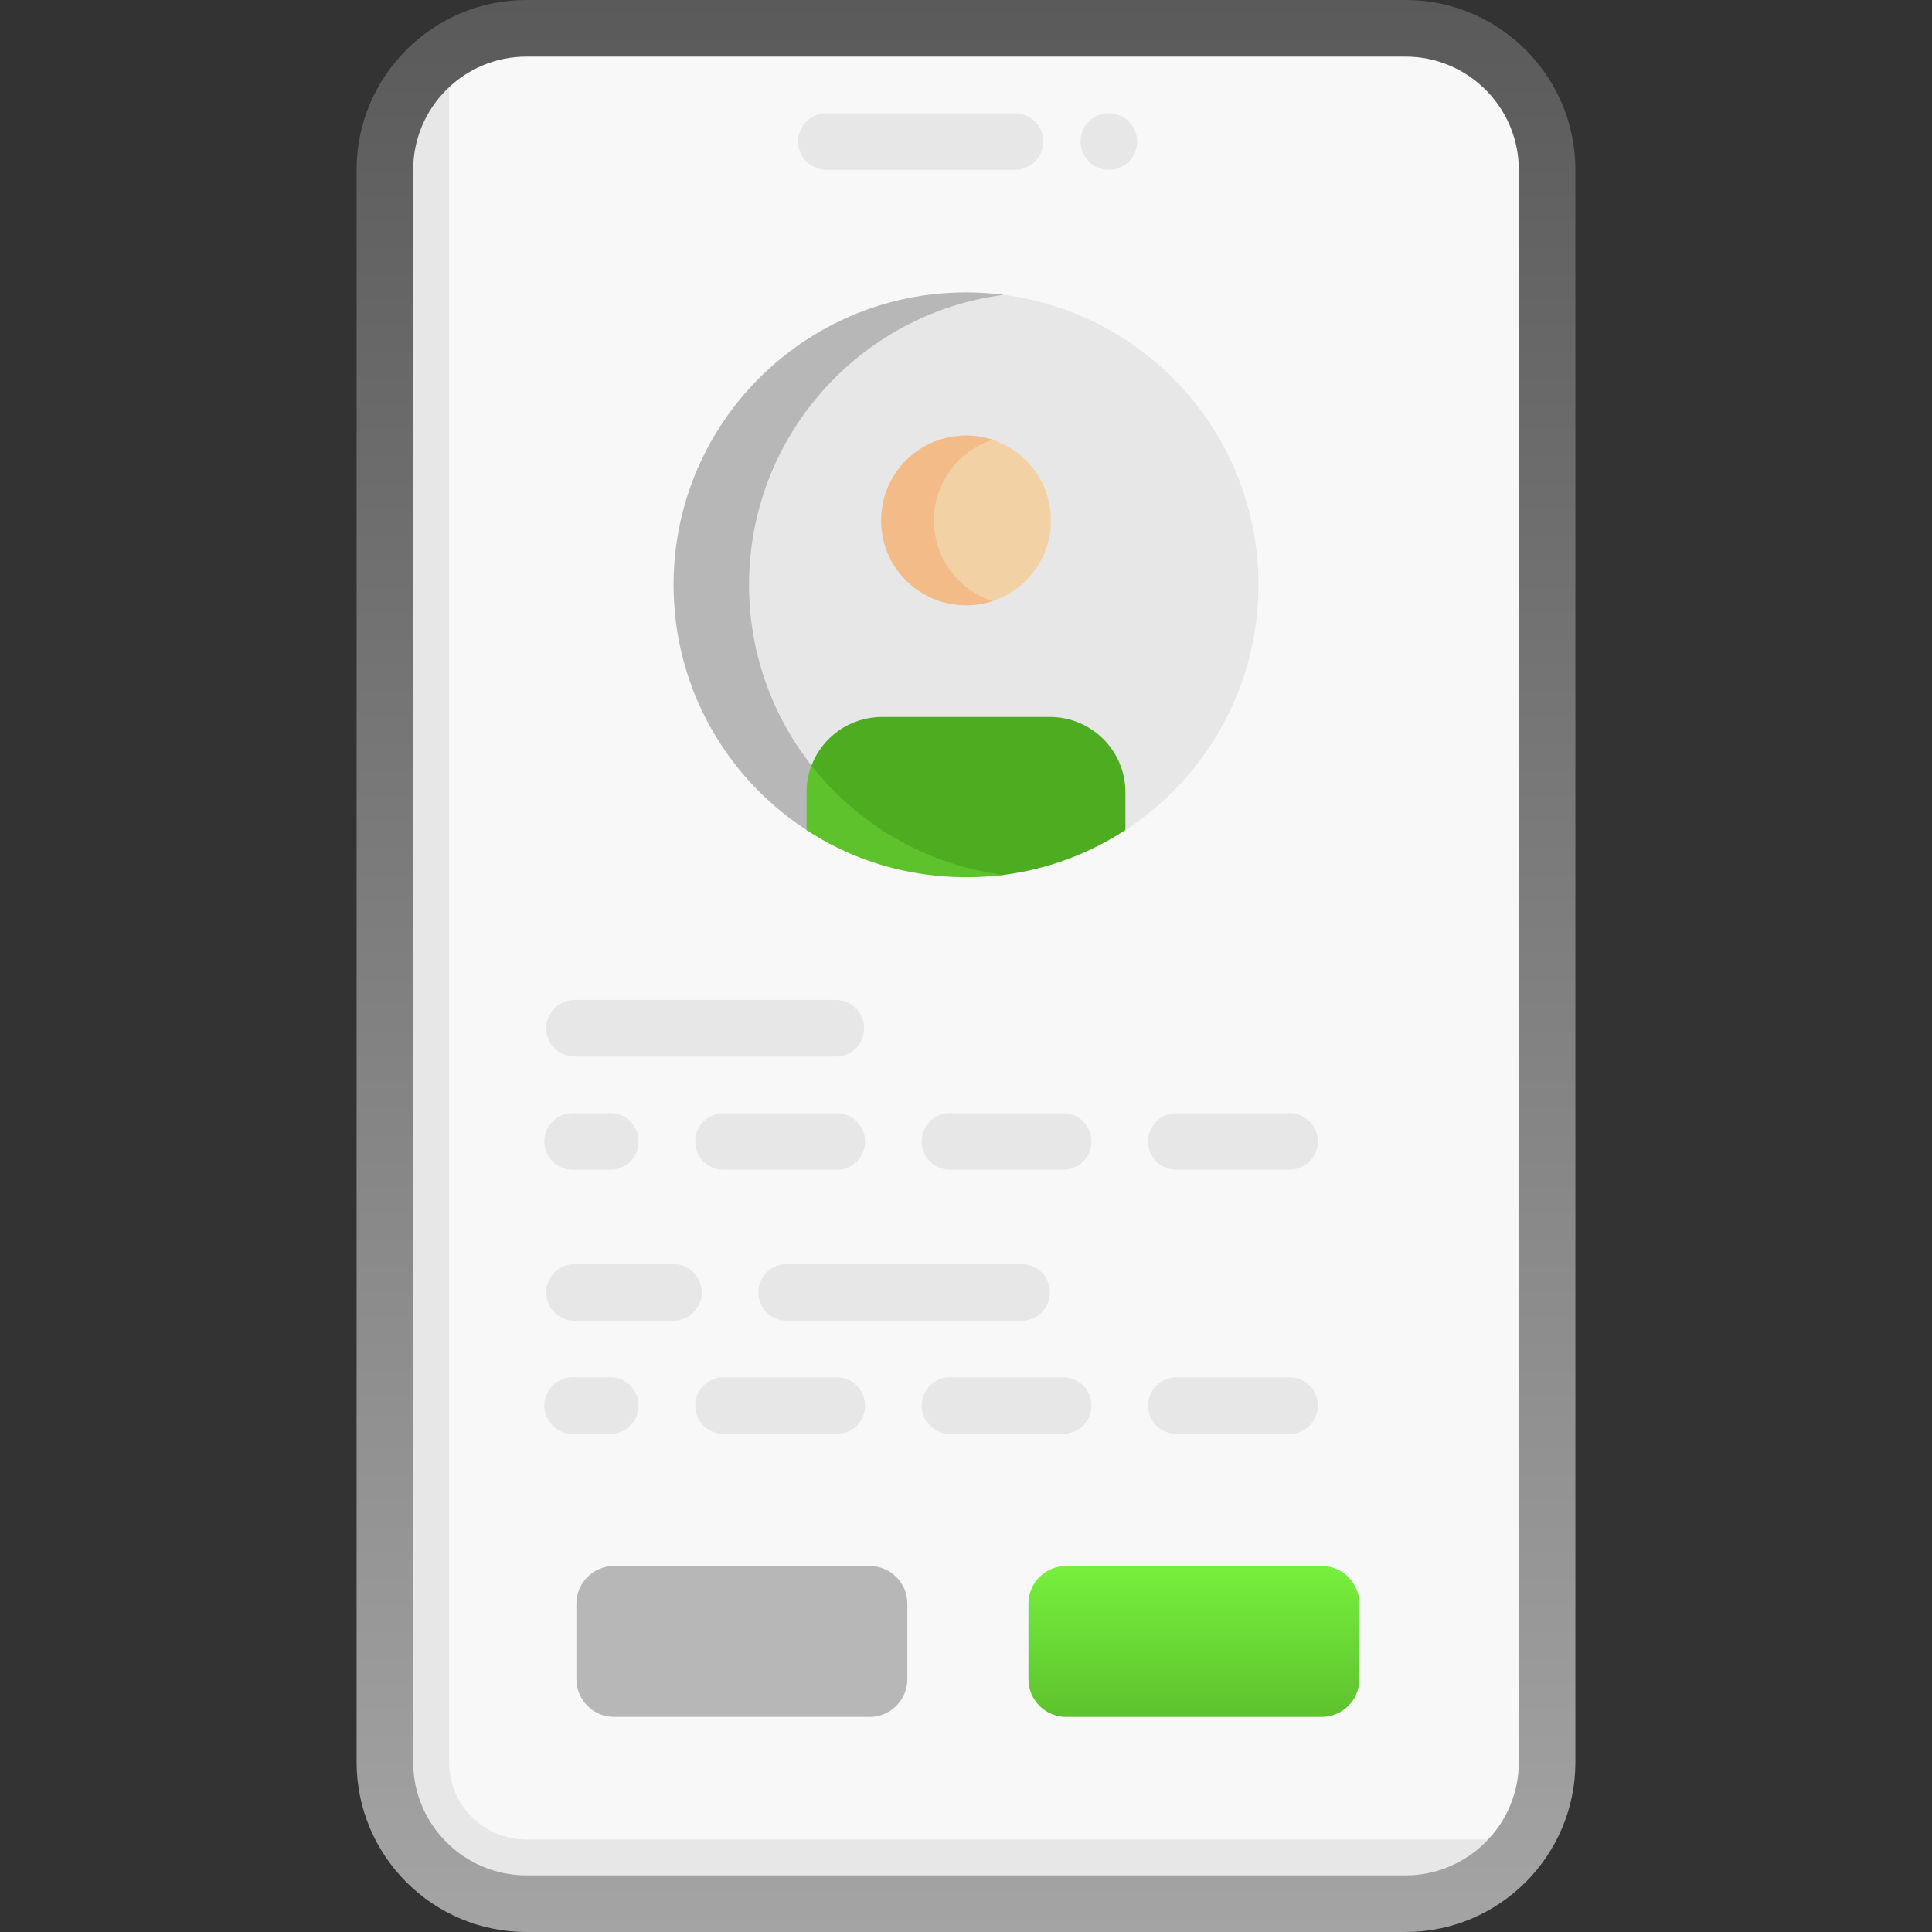 <?xml version="1.0" encoding="UTF-8"?>
<svg width="80" height="80" viewBox="0 0 80 80" fill="none" xmlns="http://www.w3.org/2000/svg">
<rect x="0" y="0" width="80" height="80" fill="#333333" stroke="none"/>
<path d="M21.797 78.828C18.561 78.828 15.938 76.205 15.938 72.969V7.031C15.938 3.795 18.561 1.172 21.797 1.172H58.203C61.439 1.172 64.062 3.795 64.062 7.031V72.969C64.062 76.205 61.439 78.828 58.203 78.828H21.797Z" fill="#F9F8F9"/>
<path d="M63.109 76.172C62.064 77.772 60.256 78.828 58.203 78.828H21.797C18.561 78.828 15.938 76.205 15.938 72.969V7.031C15.938 4.978 16.994 3.17 18.594 2.125V72.969C18.594 74.734 20.031 76.172 21.797 76.172H63.109Z" fill="#E7E7E7"/>
<path d="M58.203 80H21.797C17.92 80 14.766 76.846 14.766 72.969V7.031C14.766 3.154 17.92 0 21.797 0H58.203C62.08 0 65.234 3.154 65.234 7.031V72.969C65.234 76.846 62.08 80 58.203 80ZM21.797 2.344C19.212 2.344 17.109 4.447 17.109 7.031V72.969C17.109 75.553 19.212 77.656 21.797 77.656H58.203C60.788 77.656 62.891 75.553 62.891 72.969V7.031C62.891 4.447 60.788 2.344 58.203 2.344H21.797Z" fill="url(#paint0_linear)"/>
<path d="M42.031 7.031H34.219C33.572 7.031 33.047 6.507 33.047 5.859C33.047 5.212 33.572 4.688 34.219 4.688H42.031C42.678 4.688 43.203 5.212 43.203 5.859C43.203 6.507 42.678 7.031 42.031 7.031Z" fill="#E7E7E7"/>
<path d="M45.914 7.031C46.561 7.031 47.086 6.507 47.086 5.859C47.086 5.212 46.561 4.688 45.914 4.688C45.267 4.688 44.742 5.212 44.742 5.859C44.742 6.507 45.267 7.031 45.914 7.031Z" fill="#E7E7E7"/>
<path d="M52.109 24.219C52.109 18.036 47.476 12.936 41.492 12.2C41.003 12.14 40.505 12.197 40 12.197C33.312 12.197 28.281 17.531 28.281 24.219C28.281 30.907 33.312 36.027 40 36.027C42.252 36.027 44.314 35.563 46.12 34.531C46.268 34.447 46.459 34.465 46.602 34.371C49.918 32.211 52.109 28.471 52.109 24.219Z" fill="#E7E7E7"/>
<path d="M41.562 35.916C41.052 35.981 40.53 36.016 40 36.016C37.919 36.016 36.029 35.676 34.318 34.751C34.027 34.593 33.398 34.371 33.398 34.371C30.082 32.211 27.891 28.471 27.891 24.219C27.891 17.531 33.312 12.109 40 12.109C40.53 12.109 41.052 12.144 41.562 12.209C35.612 12.977 31.016 18.061 31.016 24.219C31.016 27.867 32.629 31.138 35.181 33.358C36.937 34.886 39.138 35.603 41.562 35.916Z" fill="#B7B7B7"/>
<path d="M46.602 32.812V34.37C45.094 35.354 43.354 36.01 41.482 36.238C40.996 36.298 40.502 36.24 40 36.24C37.566 36.24 35.366 35.484 33.467 34.245L33.494 32.796C33.494 32.404 33.47 32.045 33.602 31.7C34.05 30.523 35.189 29.688 36.523 29.688H43.477C45.203 29.688 46.602 31.086 46.602 32.812Z" fill="#4DAC1F"/>
<path d="M41.561 36.228C39.007 36.544 36.034 36.109 33.398 34.37V32.812C33.398 32.42 33.47 32.045 33.603 31.7C35.516 34.131 38.341 35.812 41.561 36.228Z" fill="#5DC22C"/>
<path d="M43.516 21.551C43.516 19.991 42.5 18.668 41.094 18.209C40.75 18.096 40.382 18.115 40 18.115C38.059 18.115 36.659 19.608 36.659 21.55C36.659 23.492 38.002 24.937 39.944 24.937C40.325 24.937 40.75 25.006 41.094 24.893C42.5 24.433 43.516 23.11 43.516 21.551Z" fill="#F2D1A5"/>
<path d="M41.094 24.891C40.75 25.005 40.383 25.066 40 25.066C38.058 25.066 36.484 23.492 36.484 21.55C36.484 19.609 38.058 18.034 40 18.034C40.383 18.034 40.75 18.095 41.094 18.209C39.688 18.667 38.672 19.991 38.672 21.55C38.672 23.111 39.688 24.433 41.094 24.891Z" fill="#F2BB88"/>
<path d="M34.609 43.75H23.789C23.142 43.75 22.617 43.225 22.617 42.578C22.617 41.931 23.142 41.406 23.789 41.406H34.609C35.257 41.406 35.781 41.931 35.781 42.578C35.781 43.225 35.257 43.75 34.609 43.75Z" fill="#E7E7E7"/>
<path d="M25.273 48.438H23.711C23.064 48.438 22.539 47.913 22.539 47.266C22.539 46.618 23.064 46.094 23.711 46.094H25.273C25.921 46.094 26.445 46.618 26.445 47.266C26.445 47.913 25.921 48.438 25.273 48.438Z" fill="#E7E7E7"/>
<path d="M42.305 54.688H32.572C31.925 54.688 31.401 54.163 31.401 53.516C31.401 52.868 31.925 52.344 32.572 52.344H42.305C42.952 52.344 43.477 52.868 43.477 53.516C43.477 54.163 42.952 54.688 42.305 54.688Z" fill="#E7E7E7"/>
<path d="M27.885 54.688H23.789C23.142 54.688 22.617 54.163 22.617 53.516C22.617 52.868 23.142 52.344 23.789 52.344H27.885C28.532 52.344 29.057 52.868 29.057 53.516C29.057 54.163 28.532 54.688 27.885 54.688Z" fill="#E7E7E7"/>
<path d="M25.273 59.375H23.711C23.064 59.375 22.539 58.85 22.539 58.203C22.539 57.556 23.064 57.031 23.711 57.031H25.273C25.921 57.031 26.445 57.556 26.445 58.203C26.445 58.85 25.921 59.375 25.273 59.375Z" fill="#E7E7E7"/>
<path d="M34.648 48.438H29.961C29.314 48.438 28.789 47.913 28.789 47.266C28.789 46.618 29.314 46.094 29.961 46.094H34.648C35.296 46.094 35.82 46.618 35.82 47.266C35.82 47.913 35.296 48.438 34.648 48.438Z" fill="#E7E7E7"/>
<path d="M34.648 59.375H29.961C29.314 59.375 28.789 58.85 28.789 58.203C28.789 57.556 29.314 57.031 29.961 57.031H34.648C35.296 57.031 35.82 57.556 35.82 58.203C35.82 58.85 35.296 59.375 34.648 59.375Z" fill="#E7E7E7"/>
<path d="M44.023 48.438H39.336C38.689 48.438 38.164 47.913 38.164 47.266C38.164 46.618 38.689 46.094 39.336 46.094H44.023C44.671 46.094 45.195 46.618 45.195 47.266C45.195 47.913 44.671 48.438 44.023 48.438Z" fill="#E7E7E7"/>
<path d="M44.023 59.375H39.336C38.689 59.375 38.164 58.85 38.164 58.203C38.164 57.556 38.689 57.031 39.336 57.031H44.023C44.671 57.031 45.195 57.556 45.195 58.203C45.195 58.85 44.671 59.375 44.023 59.375Z" fill="#E7E7E7"/>
<path d="M53.398 48.438H48.711C48.064 48.438 47.539 47.913 47.539 47.266C47.539 46.618 48.064 46.094 48.711 46.094H53.398C54.046 46.094 54.57 46.618 54.57 47.266C54.57 47.913 54.046 48.438 53.398 48.438Z" fill="#E7E7E7"/>
<path d="M53.398 59.375H48.711C48.064 59.375 47.539 58.85 47.539 58.203C47.539 57.556 48.064 57.031 48.711 57.031H53.398C54.046 57.031 54.57 57.556 54.57 58.203C54.57 58.85 54.046 59.375 53.398 59.375Z" fill="#E7E7E7"/>
<path d="M36.009 71.094H25.43C24.567 71.094 23.867 70.394 23.867 69.531V66.406C23.867 65.543 24.567 64.844 25.43 64.844H36.009C36.872 64.844 37.571 65.543 37.571 66.406V69.531C37.571 70.394 36.872 71.094 36.009 71.094Z" fill="#B7B7B7"/>
<path d="M54.727 71.094H44.148C43.285 71.094 42.585 70.394 42.585 69.531V66.406C42.585 65.543 43.285 64.844 44.148 64.844H54.727C55.59 64.844 56.289 65.543 56.289 66.406V69.531C56.289 70.394 55.59 71.094 54.727 71.094Z" fill="url(#paint1_linear)"/>
<defs>
<linearGradient id="paint0_linear" x1="40" y1="0" x2="40" y2="80" gradientUnits="userSpaceOnUse">
<stop stop-color="#5A5A5A"/>
<stop offset="1" stop-color="#A4A4A4"/>
</linearGradient>
<linearGradient id="paint1_linear" x1="49.437" y1="64.844" x2="49.437" y2="71.094" gradientUnits="userSpaceOnUse">
<stop stop-color="#77F03D"/>
<stop offset="1" stop-color="#5DC22C"/>
</linearGradient>
</defs>
</svg>
